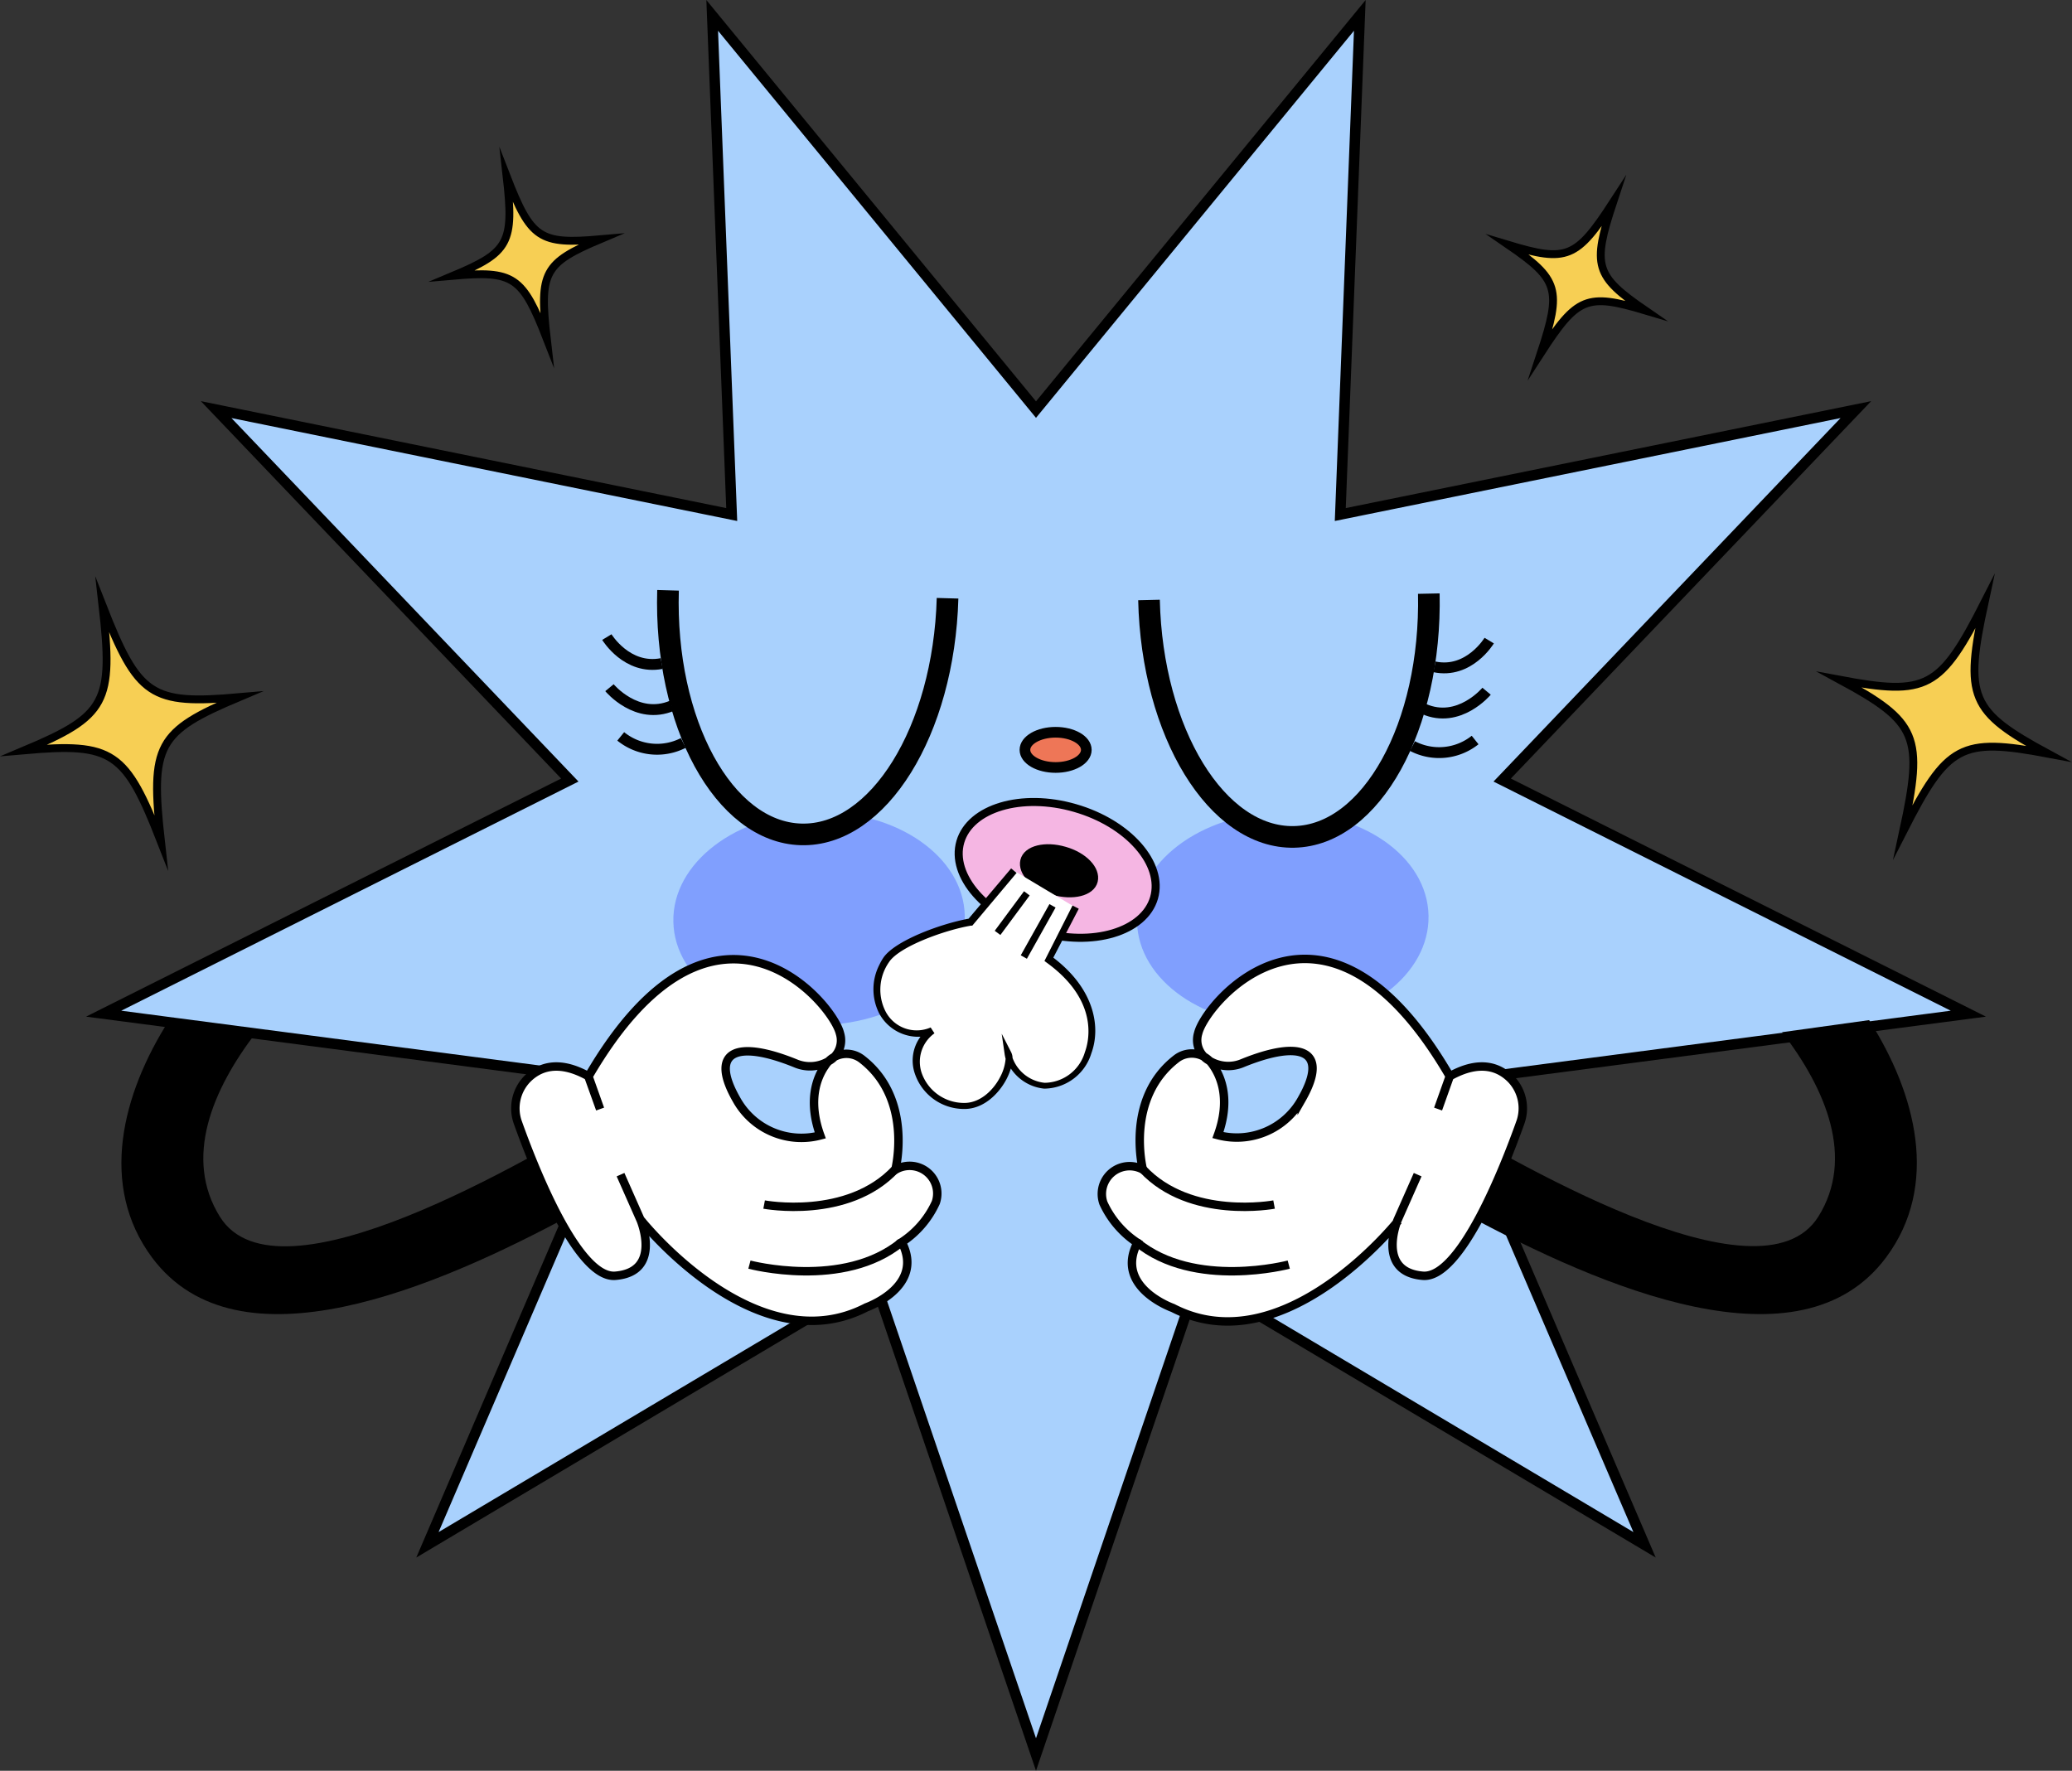 <?xml version="1.0" encoding="UTF-8"?> <svg xmlns="http://www.w3.org/2000/svg" viewBox="0 0 205.92 176"><rect x="0" y="0" width="205.92" height="176" fill="#333333" stroke="none"/><defs><style> .cls-1 { fill: #f7cf54; stroke-width: 0.78px; } .cls-1, .cls-10, .cls-11, .cls-12, .cls-13, .cls-2, .cls-5, .cls-6, .cls-8, .cls-9 { stroke: #000; stroke-miterlimit: 10; } .cls-10, .cls-11, .cls-2 { fill: #a9d1fd; } .cls-2 { stroke-width: 1.04px; } .cls-3 { opacity: 0.54; } .cls-4 { fill: #5c75ff; } .cls-5 { fill: #f5b6e3; } .cls-5, .cls-6 { stroke-width: 0.8px; } .cls-12, .cls-7 { fill: #fff; } .cls-13, .cls-8 { fill: none; } .cls-8 { stroke-width: 0.7px; } .cls-9 { fill: #ee7657; stroke-width: 1.06px; } .cls-10 { stroke-width: 2.15px; } .cls-11 { stroke-width: 1.08px; } .cls-12, .cls-13 { stroke-width: 0.84px; } </style></defs><g id="Слой_2" data-name="Слой 2"><g id="Слой_1-2" data-name="Слой 1"><g><path class="cls-1" d="M163.52,30.86c-5.82-1.74-6.77-1.36-10.39,4.23,2.08-6.32,1.79-7.31-3.22-10.75,5.82,1.75,6.77,1.36,10.4-4.23C158.22,26.43,158.52,27.42,163.52,30.86Z"></path><path class="cls-1" d="M59.66,23.78c-5.59,2.36-6.08,3.26-5.32,9.88-2.42-6.21-3.27-6.78-9.32-6.25,5.6-2.35,6.08-3.26,5.33-9.88C52.76,23.74,53.62,24.31,59.66,23.78Z"></path><path class="cls-1" d="M23.77,69.29C15.63,72.72,14.92,74,16,83.67c-3.52-9-4.76-9.87-13.56-9.1,8.14-3.43,8.85-4.75,7.75-14.38C13.73,69.23,15,70.06,23.77,69.29Z"></path><path class="cls-1" d="M203.54,74.91c-8.69-1.63-10-.92-14.4,7.72,2.05-9.47,1.47-10.86-6.3-15.07,8.69,1.63,10,.93,14.4-7.72C195.19,69.32,195.77,70.7,203.54,74.91Z"></path></g><g><polygon class="cls-2" points="102.96 40.71 135.14 1.53 133.2 51.14 184.44 40.71 149.29 77.53 195.62 100.75 143.7 107.55 163.44 153.54 119.05 127.14 102.96 174.38 86.87 127.14 42.48 153.54 62.22 107.55 10.3 100.75 56.63 77.53 21.48 40.71 72.72 51.14 70.78 1.53 102.96 40.71"></polygon><g><g class="cls-3"><path class="cls-4" d="M66.92,91.62c.12,5.84,6.71,10.43,14.71,10.26S96,96.83,95.88,91,89.17,80.56,81.17,80.73,66.79,85.78,66.92,91.62Z"></path><path class="cls-4" d="M113,91.62c.13,5.84,6.72,10.43,14.71,10.26s14.38-5,14.26-10.89-6.71-10.43-14.71-10.26S112.84,85.78,113,91.62Z"></path></g><g><path class="cls-5" d="M106.84,80.31c-5.32-1.54-10.42,0-11.4,3.36s2.53,7.4,7.84,8.94,10.43,0,11.41-3.37S112.16,81.84,106.84,80.31Z"></path><path class="cls-6" d="M105.8,84.55c-1.92-.56-3.73-.12-4,1s1,2.45,2.9,3,3.73.11,4-1S107.72,85.1,105.8,84.55Z"></path></g><g><g><path class="cls-7" d="M106.9,90.2l-2.67,5.13c7.49,5.45,3.7,12.86-.43,12.56a4.05,4.05,0,0,1-3.62-3.23c.33.64-.15,1.93-.48,2.54a4.68,4.68,0,0,1-4,2.74c-4.14-.15-6.36-5-3.07-7.53a3.8,3.8,0,0,1-5-1.76,5.12,5.12,0,0,1,.36-5.24c1.07-1.64,5.66-3.31,8.39-3.77l4.31-5.15"></path><path d="M87.39,95.9a5.09,5.09,0,0,1,.38-.68c1.1-1.69,5.64-3.39,8.49-3.91l4.23-5,.54.45L96.63,92l-.13,0c-2.65.45-7.15,2.09-8.15,3.63a4.77,4.77,0,0,0-.35,4.88,3.48,3.48,0,0,0,4.49,1.61l.38.58a3.48,3.48,0,0,0-1.28,3.92,4.46,4.46,0,0,0,4.14,3c1.66.06,3-1.28,3.66-2.56a4.65,4.65,0,0,0,.55-1.83,3.86,3.86,0,0,1-.1-.49l-.29-2,.94,1.84a1.33,1.33,0,0,1,.14.57,3.81,3.81,0,0,0,3.19,2.47,4.22,4.22,0,0,0,4-3.05c.42-1.14,1.38-5.13-3.78-8.88l-.24-.18L106.59,90l.62.32-2.53,4.86c4.18,3.18,4.71,7,3.78,9.51a4.94,4.94,0,0,1-4.69,3.51,4.52,4.52,0,0,1-3.31-2,6.21,6.21,0,0,1-.45,1.09c-.78,1.46-2.32,3-4.3,2.93a5.16,5.16,0,0,1-4.78-3.48,4,4,0,0,1,.55-3.7,4.41,4.41,0,0,1-4.09-2.29A5.31,5.31,0,0,1,87.39,95.9Z"></path></g><line class="cls-8" x1="101.75" y1="95.12" x2="104.6" y2="90.03"></line><line class="cls-8" x1="99.14" y1="92.72" x2="102.05" y2="88.79"></line></g><ellipse class="cls-9" cx="104.91" cy="74.53" rx="3.05" ry="1.75"></ellipse><g><g><path class="cls-10" d="M94.17,59.46c-.37,13.18-6.89,23.69-14.56,23.47S66,71.85,66.39,58.67"></path><g><path class="cls-11" d="M60.31,63.32s2,3.3,5.45,2.63"></path><path class="cls-11" d="M60.57,68.35s2.71,3.28,6.23,1.79"></path><path class="cls-11" d="M61.69,73.19a5.73,5.73,0,0,0,6.22.65"></path></g></g><g><path class="cls-10" d="M114.19,59.63c.3,13.18,6.76,23.72,14.43,23.55S142.27,72.18,142,59"></path><g><path class="cls-11" d="M148,63.67S146,67,142.56,66.28"></path><path class="cls-11" d="M147.74,68.7S145,72,141.5,70.46"></path><path class="cls-11" d="M146.6,73.55a5.73,5.73,0,0,1-6.23.6"></path></g></g></g></g><g><g><path d="M67,115c-2.51,1.42-6,3.5-10.08,5.68C43.34,128,23.67,136.45,15.12,125c-5.32-7.15-3-16.25,1.68-23.59l8.66,1.2c-4.37,5.69-7.23,12.52-3.6,18.33,5.76,9.22,30.78-5.79,39.37-10.82l1.57-.91C67.21,106.7,71.35,112.53,67,115Z"></path><g><path class="cls-12" d="M61.67,116.75l2,4.52s2.17,5.15-2.52,5.53c-3.75.3-8.1-10.8-9.67-15.19a4.19,4.19,0,0,1,.89-4.34c1.15-1.18,3.07-2,6.11-.3l1.16,3.26L58.48,107c12.49-21.46,24.29-7.32,25-4.28a2.35,2.35,0,0,1-1.07,2.72,3.65,3.65,0,0,1-3.34.25c-5.86-2.38-8.64-1.24-5.88,3.59a7.37,7.37,0,0,0,8.33,3.57c-1.21-3.34-.44-5.65.52-7a2.5,2.5,0,0,1,3.62-.58c5,3.87,3.41,10.64,3.32,11,0,0,0,0,0,0A2.75,2.75,0,0,1,93,119.52a9.35,9.35,0,0,1-3.38,3.94c2.33,4.42-3.52,6.48-3.52,6.48-11,5.7-22.4-8.67-22.4-8.67"></path><path class="cls-13" d="M75.94,119.72s8.31,1.57,13.06-3.53"></path><path class="cls-13" d="M74.48,125.69s9.36,2.5,15.11-2.23"></path></g></g><g><path d="M135.56,115c2.52,1.42,6,3.5,10.08,5.68,13.58,7.32,33.26,15.78,41.8,4.3,5.33-7.15,3-16.25-1.68-23.59l-8.65,1.2c4.37,5.69,7.23,12.52,3.6,18.33-5.77,9.22-30.79-5.79-39.38-10.82l-1.57-.91C135.36,106.7,131.21,112.53,135.56,115Z"></path><g><path class="cls-12" d="M140.89,116.75l-2,4.52s-2.16,5.15,2.52,5.53c3.76.3,8.1-10.8,9.67-15.19a4.19,4.19,0,0,0-.89-4.34c-1.15-1.18-3.07-2-6.11-.3l-1.16,3.26,1.16-3.26c-12.48-21.46-24.28-7.32-25-4.28a2.34,2.34,0,0,0,1.08,2.72,3.63,3.63,0,0,0,3.33.25c5.86-2.38,8.64-1.24,5.88,3.59a7.37,7.37,0,0,1-8.33,3.57c1.21-3.34.44-5.65-.52-7a2.5,2.5,0,0,0-3.62-.58c-5,3.87-3.41,10.64-3.32,11,0,0,0,0,0,0a2.76,2.76,0,0,0-3.92,3.34,9.42,9.42,0,0,0,3.38,3.94c-2.32,4.42,3.52,6.48,3.52,6.48,11,5.7,22.4-8.67,22.4-8.67"></path><path class="cls-13" d="M126.62,119.72s-8.31,1.57-13.06-3.53"></path><path class="cls-13" d="M128.08,125.69s-9.36,2.5-15.11-2.23"></path></g></g></g></g></g></g></svg> 